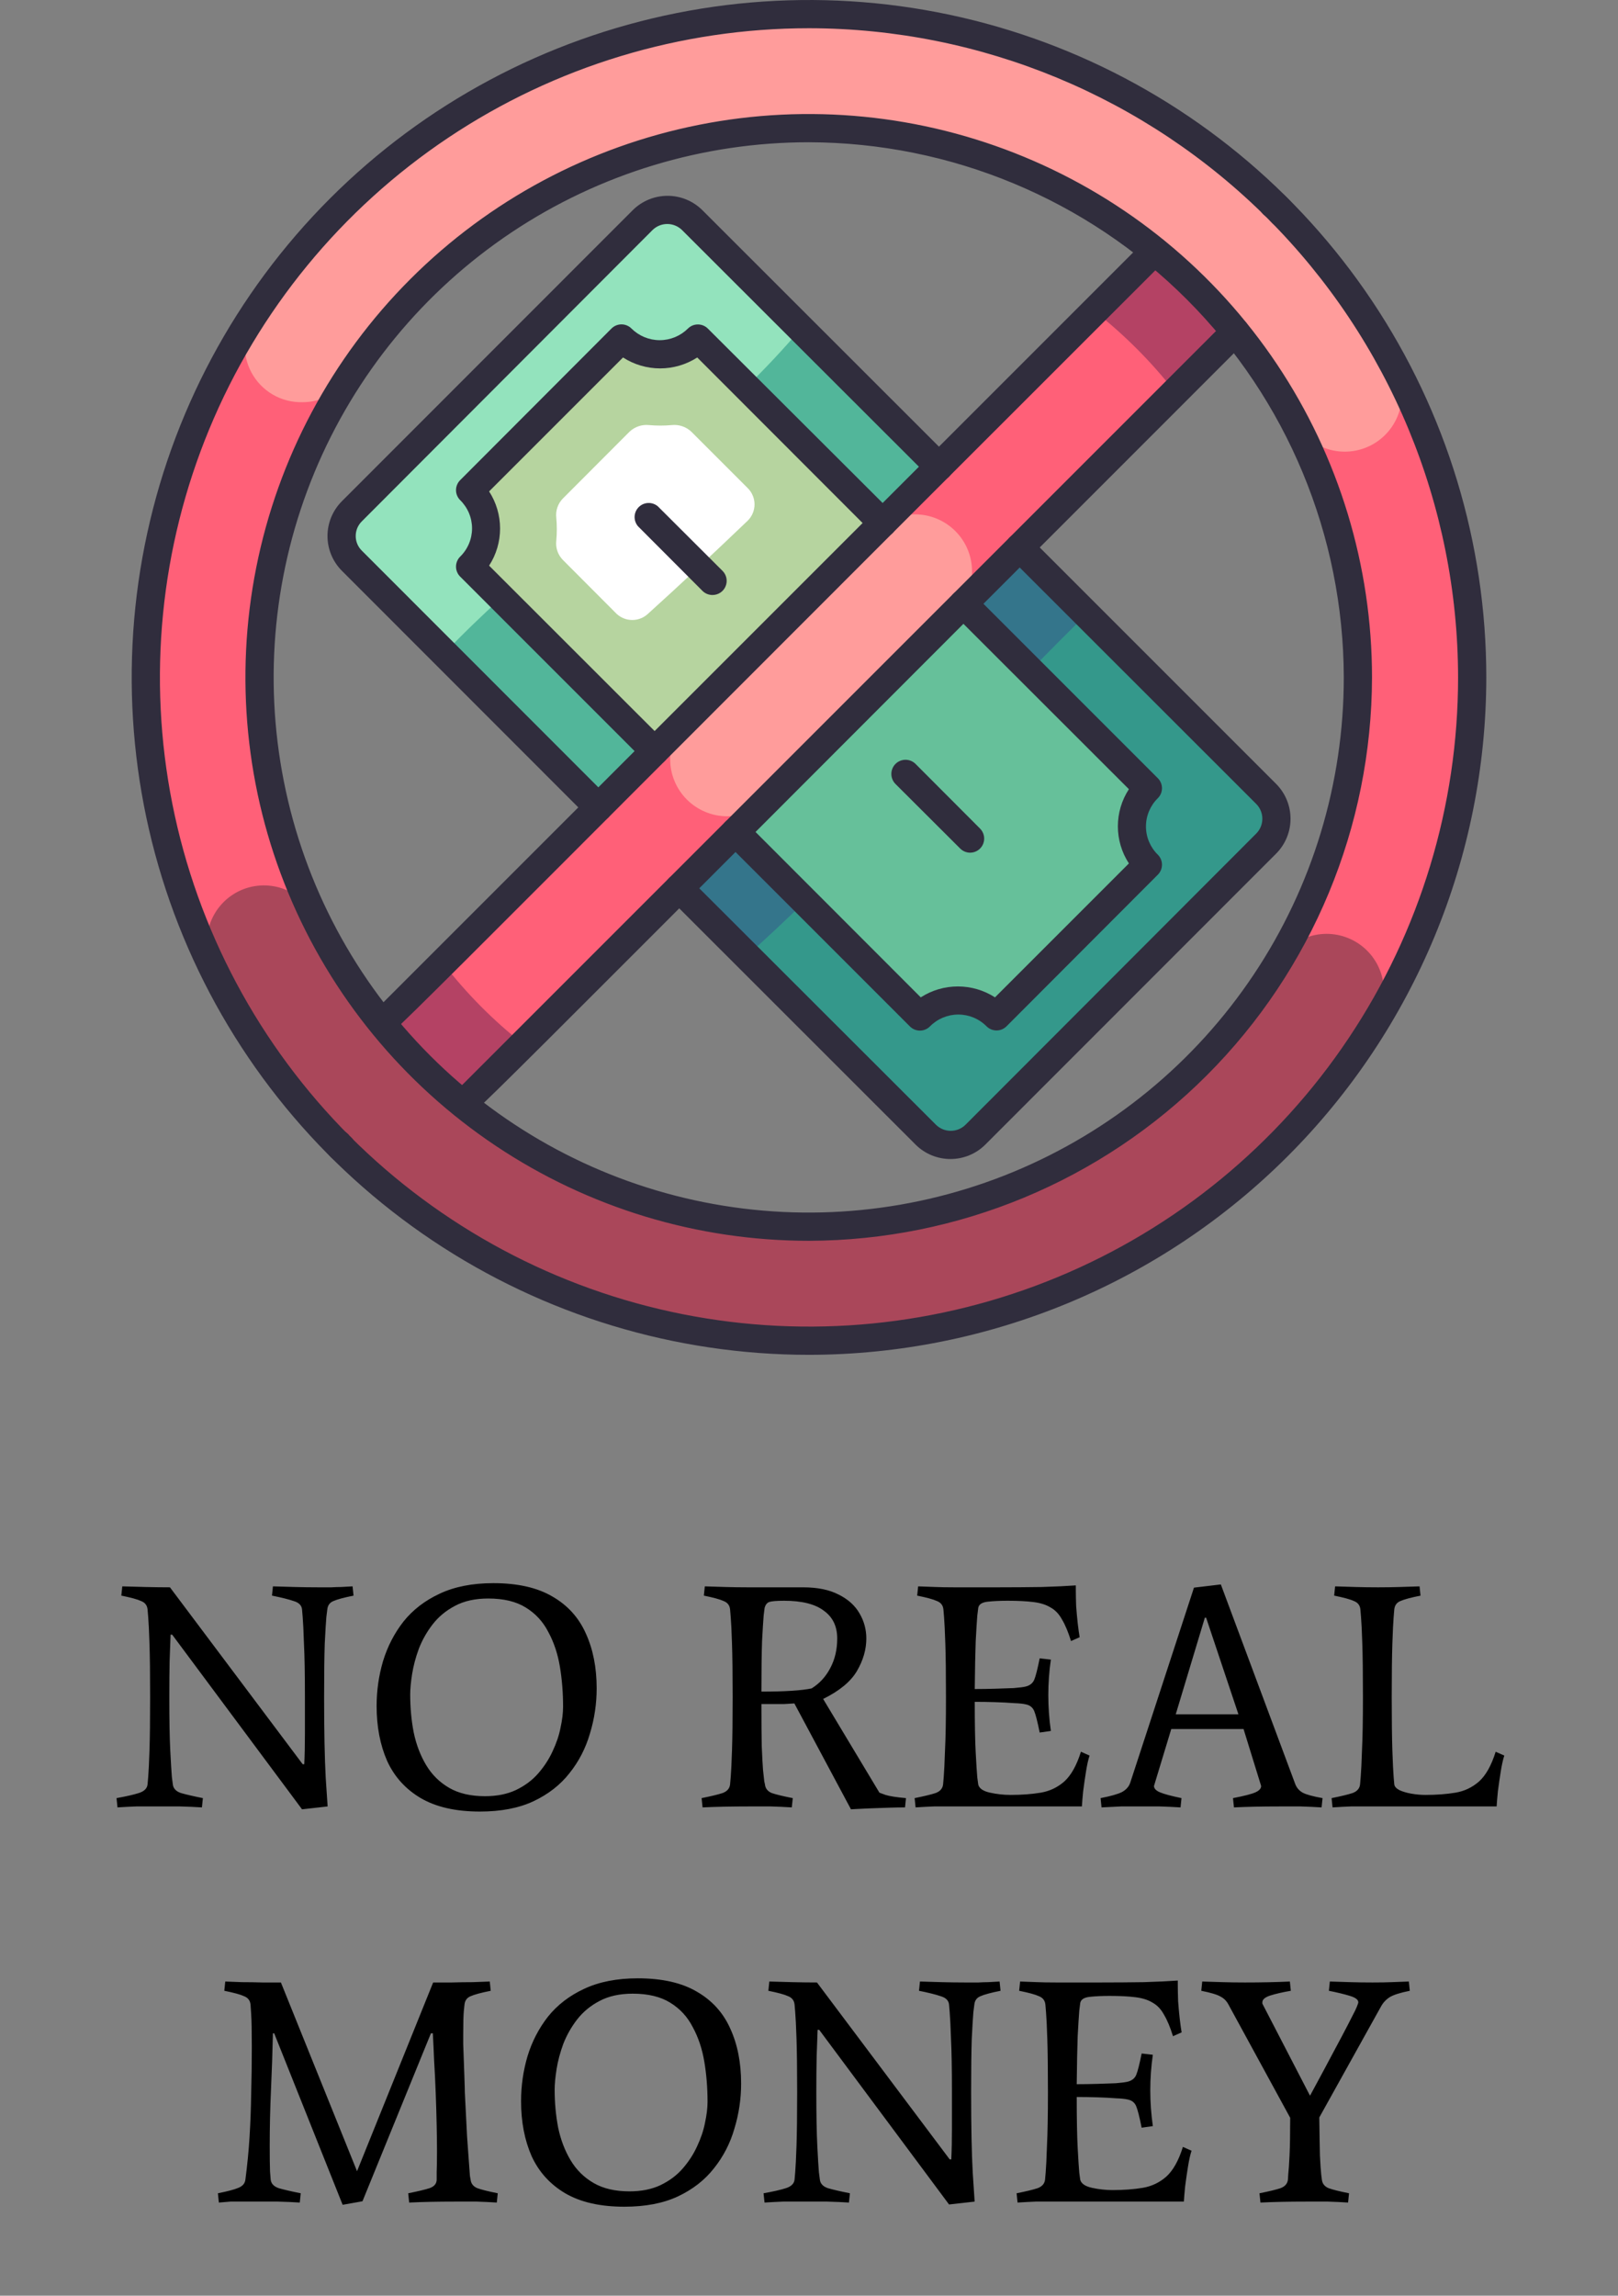 <svg width="86" height="122" viewBox="0 0 86 122" fill="none" xmlns="http://www.w3.org/2000/svg">
<rect x="0" y="0" width="86" height="122" fill="#808080" stroke="none"/>
<g clip-path="url(#clip0_100_4085)">
<path d="M67.296 42.188L36.801 11.693C36.075 10.967 34.898 10.967 34.171 11.693L18.704 27.16C17.978 27.887 17.978 29.064 18.704 29.79L49.199 60.285C49.925 61.011 51.102 61.011 51.829 60.285L67.296 44.818C68.022 44.091 68.022 42.914 67.296 42.188Z" fill="#52B69A"/>
<path d="M25 26.062L33.062 18C33.601 18.537 34.331 18.839 35.091 18.839C35.852 18.839 36.581 18.537 37.12 18L61 41.888C60.463 42.425 60.162 43.153 60.162 43.913C60.162 44.672 60.463 45.4 61 45.938L52.945 54C52.407 53.463 51.677 53.161 50.916 53.161C50.156 53.161 49.426 53.463 48.888 54L25 30.113C25.537 29.575 25.838 28.847 25.838 28.087C25.838 27.328 25.537 26.6 25 26.062Z" fill="#B6D49F"/>
<path d="M34.435 32.625C36.22 31.012 37.9 29.43 39.738 27.675C39.854 27.562 39.946 27.426 40.009 27.277C40.072 27.128 40.105 26.967 40.105 26.805C40.105 26.643 40.072 26.482 40.009 26.333C39.946 26.183 39.854 26.048 39.738 25.935L36.738 22.935C36.601 22.807 36.438 22.711 36.261 22.651C36.084 22.592 35.896 22.571 35.71 22.59C35.306 22.627 34.899 22.627 34.495 22.59C34.309 22.571 34.121 22.592 33.944 22.651C33.767 22.711 33.605 22.807 33.468 22.935L29.913 26.497C29.783 26.631 29.685 26.792 29.625 26.968C29.565 27.145 29.546 27.332 29.568 27.517C29.605 27.921 29.605 28.328 29.568 28.732C29.546 28.917 29.565 29.105 29.625 29.281C29.685 29.458 29.783 29.619 29.913 29.752L32.778 32.625C33.004 32.833 33.3 32.949 33.607 32.949C33.914 32.949 34.209 32.833 34.435 32.625Z" fill="white"/>
<path d="M61 41.887L50.35 31.237C44.987 36.375 44.102 37.545 37.96 43.095L48.888 54C49.426 53.463 50.156 53.161 50.916 53.161C51.677 53.161 52.407 53.463 52.945 54L61 45.937C60.463 45.4 60.162 44.672 60.162 43.912C60.162 43.153 60.463 42.425 61 41.887Z" fill="#66C09A"/>
<path d="M26.65 31.77L25 30.113C25.537 29.575 25.838 28.847 25.838 28.088C25.838 27.328 25.537 26.6 25 26.063L33.062 18C33.601 18.537 34.331 18.839 35.091 18.839C35.852 18.839 36.581 18.537 37.12 18L39.678 20.558C40.682 19.575 41.65 18.548 42.565 17.468L36.797 11.7C36.448 11.355 35.976 11.161 35.485 11.161C34.994 11.161 34.522 11.355 34.172 11.7L18.7 27.173C18.527 27.345 18.39 27.549 18.297 27.774C18.203 28 18.155 28.241 18.155 28.485C18.155 28.729 18.203 28.971 18.297 29.196C18.39 29.421 18.527 29.625 18.7 29.798L23.62 34.718C24.587 33.698 25.608 32.715 26.65 31.77Z" fill="#93E3BD"/>
<path d="M67.308 42.202L53.095 27.952L50.005 30.84L61 41.887C60.463 42.424 60.162 43.153 60.162 43.912C60.162 44.672 60.463 45.4 61 45.937L52.945 54C52.407 53.462 51.677 53.161 50.916 53.161C50.156 53.161 49.426 53.462 48.888 54L37.638 42.75C36.638 43.75 35.638 44.75 34.638 45.75L49.203 60.307C49.552 60.653 50.024 60.846 50.515 60.846C51.007 60.846 51.478 60.653 51.828 60.307L67.308 44.827C67.653 44.478 67.847 44.006 67.847 43.515C67.847 43.023 67.653 42.552 67.308 42.202Z" fill="#34988B"/>
<path d="M57.745 32.64L53.095 27.99L50.005 30.878L54.76 35.64C55.745 34.63 56.74 33.63 57.745 32.64Z" fill="#34758B"/>
<path d="M42.783 47.903L37.66 42.75C36.66 43.75 35.66 44.75 34.66 45.75L39.7 50.79C40.745 49.855 41.773 48.892 42.783 47.903Z" fill="#34758B"/>
<path d="M67.922 15.368L22.367 60.923C21.799 61.492 21.027 61.811 20.223 61.811C19.418 61.811 18.646 61.492 18.078 60.923C17.509 60.354 17.189 59.583 17.189 58.778C17.189 57.973 17.509 57.202 18.078 56.633L63.633 11.078C64.201 10.509 64.973 10.19 65.778 10.19C66.582 10.19 67.354 10.509 67.922 11.078C68.491 11.647 68.811 12.418 68.811 13.223C68.811 14.027 68.491 14.799 67.922 15.368Z" fill="#FF6078"/>
<path d="M40.795 42.495L50.778 32.513C51.347 31.944 51.666 31.172 51.666 30.367C51.666 29.563 51.347 28.791 50.778 28.223C50.209 27.654 49.437 27.334 48.633 27.334C47.828 27.334 47.057 27.654 46.488 28.223L36.513 38.197C36.231 38.479 36.007 38.813 35.853 39.181C35.7 39.548 35.621 39.943 35.621 40.341C35.619 41.145 35.938 41.918 36.505 42.487C37.073 43.057 37.844 43.378 38.649 43.38C39.453 43.381 40.225 43.063 40.795 42.495Z" fill="#FF9C9B"/>
<path d="M67.922 11.077C67.643 10.792 67.309 10.565 66.941 10.41C66.573 10.255 66.177 10.175 65.778 10.175C65.378 10.175 64.982 10.255 64.614 10.41C64.246 10.565 63.912 10.792 63.633 11.077L58.172 16.537C59.769 17.791 61.208 19.234 62.455 20.835L67.922 15.367C68.208 15.088 68.435 14.754 68.59 14.386C68.745 14.018 68.825 13.622 68.825 13.222C68.825 12.823 68.745 12.427 68.59 12.059C68.435 11.691 68.208 11.357 67.922 11.077ZM23.538 51.172L18.078 56.632C17.509 57.201 17.189 57.973 17.189 58.777C17.189 59.582 17.509 60.353 18.078 60.922C18.646 61.491 19.418 61.811 20.223 61.811C21.027 61.811 21.799 61.491 22.367 60.922L27.828 55.5C26.223 54.242 24.781 52.788 23.538 51.172Z" fill="#B44264"/>
<path d="M43.001 71.25C36.029 71.25 29.213 69.183 23.417 65.309C17.62 61.436 13.102 55.931 10.434 49.49C7.766 43.048 7.068 35.961 8.428 29.123C9.788 22.285 13.145 16.004 18.075 11.075C23.005 6.145 29.286 2.787 36.124 1.427C42.961 0.067 50.049 0.765 56.49 3.433C62.931 6.101 68.436 10.619 72.31 16.416C76.183 22.213 78.251 29.028 78.251 36C78.251 40.629 77.339 45.213 75.567 49.49C73.796 53.766 71.199 57.652 67.926 60.925C64.653 64.199 60.767 66.795 56.49 68.567C52.213 70.338 47.63 71.25 43.001 71.25ZM43.001 6.818C37.228 6.816 31.586 8.526 26.785 11.732C21.985 14.938 18.244 19.495 16.034 24.827C13.824 30.159 13.245 36.027 14.37 41.689C15.495 47.35 18.274 52.55 22.355 56.633C26.436 60.715 31.636 63.495 37.297 64.621C42.958 65.748 48.826 65.17 54.159 62.962C59.492 60.753 64.05 57.013 67.257 52.214C70.464 47.414 72.175 41.772 72.175 36C72.158 28.267 69.078 20.856 63.611 15.387C58.144 9.918 50.733 6.837 43.001 6.818Z" fill="#FF6078"/>
<path d="M67.93 51.142C65.21 55.626 61.332 59.294 56.703 61.76C52.075 64.225 46.867 65.397 41.629 65.152C36.391 64.907 31.315 63.255 26.937 60.368C22.558 57.481 19.039 53.468 16.75 48.75C16.575 48.392 16.331 48.073 16.032 47.81C15.733 47.547 15.385 47.345 15.008 47.216C14.632 47.087 14.233 47.034 13.836 47.059C13.438 47.084 13.05 47.187 12.692 47.362C12.335 47.538 12.015 47.782 11.752 48.081C11.489 48.379 11.287 48.727 11.158 49.104C11.029 49.481 10.976 49.879 11.001 50.276C11.026 50.674 11.13 51.062 11.305 51.42C14.082 57.111 18.341 61.95 23.635 65.426C28.928 68.903 35.061 70.889 41.387 71.176C47.714 71.463 54.001 70.04 59.587 67.057C65.174 64.075 69.854 59.642 73.135 54.225C73.546 53.529 73.663 52.698 73.461 51.915C73.259 51.132 72.755 50.462 72.059 50.051C71.362 49.64 70.531 49.523 69.749 49.725C68.966 49.927 68.296 50.431 67.885 51.127L67.93 51.142Z" fill="#AA475A"/>
<path d="M68.793 22.38C69.166 23.092 69.808 23.627 70.576 23.866C71.344 24.105 72.175 24.029 72.888 23.655C73.6 23.281 74.134 22.64 74.373 21.872C74.612 21.104 74.537 20.272 74.163 19.56C61.6 -4.17 28.315 -5.76 13.548 16.658C13.23 17.112 13.045 17.645 13.012 18.197C12.979 18.75 13.1 19.301 13.361 19.789C13.622 20.278 14.013 20.684 14.49 20.964C14.968 21.244 15.514 21.386 16.068 21.375C16.565 21.377 17.055 21.256 17.493 21.021C17.932 20.787 18.305 20.447 18.58 20.033C30.76 1.5 58.353 2.67 68.793 22.38Z" fill="#FF9C9B"/>
<path d="M51.565 45.315C51.466 45.315 51.368 45.294 51.276 45.256C51.185 45.217 51.102 45.161 51.032 45.09L47.597 41.663C47.456 41.521 47.377 41.33 47.377 41.13C47.377 40.93 47.456 40.739 47.597 40.597C47.739 40.456 47.93 40.377 48.13 40.377C48.33 40.377 48.521 40.456 48.663 40.597L52.09 44.032C52.195 44.137 52.267 44.27 52.297 44.416C52.326 44.561 52.312 44.712 52.256 44.849C52.2 44.986 52.104 45.104 51.981 45.187C51.858 45.27 51.713 45.314 51.565 45.315Z" fill="#302D3D"/>
<path d="M37.87 31.62C37.772 31.62 37.674 31.602 37.582 31.564C37.491 31.527 37.408 31.472 37.338 31.402L33.91 27.967C33.788 27.824 33.723 27.639 33.73 27.451C33.738 27.262 33.816 27.083 33.95 26.949C34.083 26.816 34.262 26.737 34.451 26.73C34.64 26.723 34.824 26.787 34.968 26.91L38.403 30.337C38.509 30.442 38.581 30.576 38.61 30.722C38.639 30.868 38.624 31.02 38.567 31.157C38.51 31.295 38.413 31.413 38.289 31.495C38.165 31.577 38.019 31.621 37.87 31.62Z" fill="#302D3D"/>
<path d="M48.677 60.84L35.56 47.73C35.49 47.66 35.434 47.578 35.397 47.486C35.359 47.395 35.339 47.297 35.339 47.198C35.339 47.099 35.359 47.001 35.397 46.91C35.434 46.818 35.49 46.735 35.56 46.665C35.63 46.596 35.713 46.54 35.804 46.502C35.896 46.464 35.993 46.445 36.092 46.445C36.191 46.445 36.289 46.464 36.381 46.502C36.472 46.54 36.555 46.596 36.625 46.665L49.75 59.775C49.959 59.981 50.24 60.096 50.534 60.096C50.827 60.096 51.108 59.981 51.317 59.775L66.775 44.295C66.981 44.086 67.096 43.805 67.096 43.512C67.096 43.218 66.981 42.937 66.775 42.728L53.665 29.625C53.595 29.555 53.539 29.473 53.502 29.381C53.464 29.29 53.444 29.192 53.444 29.093C53.444 28.994 53.464 28.896 53.502 28.805C53.539 28.713 53.595 28.63 53.665 28.56C53.735 28.491 53.818 28.435 53.909 28.397C54.001 28.359 54.099 28.34 54.197 28.34C54.296 28.34 54.394 28.359 54.486 28.397C54.577 28.435 54.66 28.491 54.73 28.56L67.84 41.67C68.323 42.161 68.594 42.823 68.594 43.512C68.594 44.201 68.323 44.862 67.84 45.353L52.36 60.84C51.869 61.324 51.208 61.594 50.519 61.594C49.83 61.594 49.168 61.324 48.677 60.84Z" fill="#302D3D"/>
<path d="M31.803 43.658C31.704 43.658 31.607 43.639 31.515 43.602C31.424 43.565 31.341 43.51 31.27 43.44L18.168 30.33C17.681 29.84 17.407 29.177 17.407 28.485C17.407 27.794 17.681 27.131 18.168 26.64L33.641 11.16C34.132 10.677 34.793 10.406 35.482 10.406C36.171 10.406 36.832 10.677 37.323 11.16L50.441 24.27C50.582 24.412 50.661 24.603 50.661 24.803C50.661 25.003 50.582 25.194 50.441 25.335C50.299 25.477 50.108 25.556 49.908 25.556C49.708 25.556 49.517 25.477 49.376 25.335L36.251 12.225C36.041 12.02 35.76 11.904 35.467 11.904C35.174 11.904 34.892 12.02 34.683 12.225L19.233 27.705C19.13 27.807 19.047 27.929 18.991 28.062C18.935 28.196 18.907 28.34 18.907 28.485C18.907 28.631 18.935 28.774 18.991 28.908C19.047 29.042 19.13 29.163 19.233 29.265L32.336 42.375C32.441 42.48 32.513 42.614 32.543 42.76C32.572 42.906 32.557 43.058 32.5 43.195C32.443 43.333 32.346 43.45 32.222 43.533C32.098 43.615 31.952 43.659 31.803 43.658Z" fill="#302D3D"/>
<path d="M34.795 40.665C34.696 40.666 34.598 40.647 34.507 40.609C34.415 40.572 34.332 40.517 34.262 40.448L24.46 30.645C24.389 30.575 24.334 30.492 24.296 30.401C24.257 30.31 24.238 30.212 24.238 30.113C24.238 30.014 24.257 29.916 24.296 29.824C24.334 29.733 24.389 29.65 24.46 29.58C24.659 29.385 24.818 29.151 24.926 28.894C25.034 28.636 25.09 28.36 25.09 28.08C25.09 27.801 25.034 27.524 24.926 27.267C24.818 27.009 24.659 26.776 24.46 26.58C24.389 26.51 24.334 26.427 24.296 26.336C24.257 26.245 24.238 26.147 24.238 26.048C24.238 25.949 24.257 25.851 24.296 25.759C24.334 25.668 24.389 25.585 24.46 25.515L32.5 17.46C32.569 17.39 32.652 17.334 32.744 17.296C32.835 17.258 32.933 17.238 33.032 17.238C33.131 17.238 33.229 17.258 33.321 17.296C33.412 17.334 33.495 17.39 33.565 17.46C33.964 17.856 34.503 18.078 35.065 18.078C35.627 18.078 36.166 17.856 36.565 17.46C36.705 17.32 36.895 17.242 37.093 17.242C37.291 17.242 37.482 17.32 37.622 17.46L47.447 27.263C47.588 27.404 47.668 27.595 47.668 27.795C47.668 27.995 47.588 28.186 47.447 28.328C47.306 28.469 47.114 28.548 46.915 28.548C46.715 28.548 46.523 28.469 46.382 28.328L37.06 18.998C36.471 19.376 35.787 19.578 35.087 19.578C34.388 19.578 33.703 19.376 33.115 18.998L25.997 26.115C26.378 26.703 26.58 27.388 26.58 28.088C26.58 28.788 26.378 29.473 25.997 30.06L35.327 39.383C35.433 39.487 35.505 39.622 35.534 39.768C35.564 39.914 35.549 40.065 35.492 40.203C35.434 40.34 35.338 40.458 35.214 40.54C35.09 40.623 34.944 40.666 34.795 40.665Z" fill="#302D3D"/>
<path d="M48.355 54.54L38.553 44.738C38.483 44.668 38.427 44.585 38.389 44.493C38.352 44.402 38.332 44.304 38.332 44.205C38.332 44.106 38.352 44.008 38.389 43.917C38.427 43.825 38.483 43.742 38.553 43.673C38.623 43.603 38.706 43.547 38.797 43.509C38.888 43.471 38.986 43.452 39.085 43.452C39.184 43.452 39.282 43.471 39.373 43.509C39.465 43.547 39.548 43.603 39.618 43.673L48.94 53.003C49.528 52.624 50.213 52.423 50.913 52.423C51.612 52.423 52.297 52.624 52.885 53.003L60.003 45.885C59.62 45.298 59.417 44.613 59.417 43.913C59.417 43.212 59.62 42.527 60.003 41.94L50.673 32.618C50.603 32.548 50.547 32.465 50.509 32.373C50.471 32.282 50.452 32.184 50.452 32.085C50.452 31.986 50.471 31.888 50.509 31.797C50.547 31.706 50.603 31.622 50.673 31.553C50.742 31.483 50.825 31.427 50.917 31.389C51.008 31.352 51.106 31.332 51.205 31.332C51.304 31.332 51.402 31.352 51.493 31.389C51.585 31.427 51.668 31.483 51.738 31.553L61.54 41.355C61.61 41.425 61.666 41.508 61.704 41.599C61.742 41.691 61.762 41.789 61.762 41.888C61.762 41.987 61.742 42.085 61.704 42.176C61.666 42.267 61.61 42.35 61.54 42.42C61.34 42.616 61.182 42.849 61.074 43.107C60.965 43.364 60.91 43.641 60.91 43.92C60.91 44.2 60.965 44.476 61.074 44.734C61.182 44.991 61.34 45.225 61.54 45.42C61.61 45.49 61.666 45.573 61.704 45.664C61.742 45.756 61.762 45.854 61.762 45.953C61.762 46.052 61.742 46.15 61.704 46.241C61.666 46.332 61.61 46.415 61.54 46.485L53.5 54.54C53.43 54.61 53.347 54.666 53.256 54.704C53.165 54.742 53.067 54.762 52.968 54.762C52.869 54.762 52.771 54.742 52.679 54.704C52.588 54.666 52.505 54.61 52.435 54.54C52.239 54.342 52.005 54.185 51.747 54.078C51.49 53.971 51.214 53.916 50.935 53.916C50.656 53.916 50.38 53.971 50.123 54.078C49.865 54.185 49.632 54.342 49.435 54.54C49.365 54.613 49.281 54.67 49.188 54.71C49.096 54.749 48.996 54.77 48.895 54.77C48.794 54.77 48.694 54.749 48.602 54.71C48.509 54.67 48.425 54.613 48.355 54.54Z" fill="#302D3D"/>
<path d="M17.673 61.575C16.51 60.57 17.973 59.52 18.595 60.375C18.674 60.436 18.74 60.511 18.79 60.598C18.839 60.684 18.871 60.779 18.884 60.877C18.897 60.976 18.89 61.076 18.865 61.172C18.839 61.268 18.794 61.358 18.734 61.437C18.673 61.515 18.598 61.581 18.512 61.631C18.425 61.681 18.331 61.713 18.232 61.726C18.133 61.739 18.033 61.732 17.937 61.706C17.841 61.68 17.751 61.636 17.673 61.575Z" fill="#302D3D"/>
<path d="M20.335 55.125C20.186 55.126 20.04 55.083 19.916 55C19.792 54.918 19.695 54.801 19.638 54.663C19.581 54.525 19.566 54.374 19.595 54.228C19.625 54.082 19.697 53.948 19.802 53.843L60.835 12.81C60.905 12.741 60.988 12.685 61.079 12.647C61.171 12.609 61.269 12.59 61.367 12.59C61.466 12.59 61.564 12.609 61.656 12.647C61.747 12.685 61.83 12.741 61.9 12.81C61.97 12.88 62.025 12.963 62.063 13.055C62.101 13.146 62.12 13.244 62.12 13.343C62.12 13.442 62.101 13.54 62.063 13.631C62.025 13.723 61.97 13.806 61.9 13.875C17.987 57.75 20.815 55.125 20.335 55.125Z" fill="#302D3D"/>
<path d="M24.625 59.416C24.476 59.416 24.33 59.373 24.206 59.291C24.081 59.208 23.985 59.091 23.927 58.953C23.87 58.816 23.855 58.664 23.885 58.518C23.914 58.372 23.986 58.238 24.092 58.133L65.124 17.101C65.194 17.03 65.277 16.975 65.369 16.937C65.46 16.899 65.558 16.88 65.657 16.88C65.756 16.88 65.854 16.899 65.945 16.937C66.037 16.975 66.12 17.03 66.189 17.101C66.259 17.17 66.315 17.253 66.353 17.345C66.391 17.436 66.41 17.534 66.41 17.633C66.41 17.732 66.391 17.83 66.353 17.921C66.315 18.012 66.259 18.096 66.189 18.166C22.277 62.071 25.105 59.416 24.625 59.416Z" fill="#302D3D"/>
<path d="M68.148 12.082C67.683 12.082 67.615 11.782 67.248 11.475C67.159 11.415 67.084 11.336 67.028 11.244C66.972 11.153 66.937 11.05 66.924 10.943C66.911 10.836 66.921 10.728 66.954 10.626C66.987 10.524 67.041 10.43 67.113 10.35C67.244 10.203 67.428 10.114 67.624 10.101C67.821 10.088 68.014 10.154 68.163 10.282C68.364 10.448 68.547 10.634 68.71 10.837C68.806 10.946 68.868 11.079 68.889 11.222C68.91 11.364 68.89 11.51 68.831 11.641C68.771 11.773 68.675 11.884 68.554 11.962C68.433 12.04 68.292 12.082 68.148 12.082Z" fill="#302D3D"/>
<path d="M43 72C35.88 72 28.92 69.889 23 65.933C17.079 61.977 12.465 56.355 9.74 49.777C7.016 43.199 6.303 35.96 7.692 28.977C9.081 21.994 12.509 15.579 17.544 10.544C22.579 5.509 28.994 2.081 35.977 0.692C42.96 -0.697 50.199 0.016 56.777 2.74C63.355 5.465 68.977 10.079 72.933 15.999C76.889 21.92 79 28.88 79 36C78.99 45.545 75.194 54.696 68.445 61.445C61.696 68.194 52.545 71.99 43 72ZM43 1.5C36.177 1.5 29.506 3.523 23.833 7.314C18.159 11.105 13.737 16.493 11.126 22.797C8.515 29.102 7.832 36.038 9.163 42.731C10.494 49.423 13.78 55.57 18.605 60.395C23.43 65.22 29.577 68.506 36.269 69.837C42.962 71.168 49.898 70.485 56.203 67.874C62.507 65.263 67.895 60.841 71.686 55.167C75.477 49.494 77.5 42.824 77.5 36C77.49 26.853 73.852 18.084 67.384 11.616C60.916 5.148 52.147 1.51 43 1.5ZM43 65.94C37.078 65.943 31.288 64.19 26.362 60.901C21.437 57.614 17.597 52.938 15.328 47.468C13.06 41.997 12.465 35.977 13.618 30.168C14.772 24.359 17.622 19.023 21.809 14.835C25.995 10.646 31.33 7.793 37.139 6.636C42.947 5.48 48.967 6.072 54.439 8.338C59.911 10.603 64.588 14.441 67.878 19.365C71.169 24.289 72.925 30.078 72.925 36C72.909 43.933 69.752 51.537 64.144 57.148C58.535 62.759 50.933 65.92 43 65.94ZM43 7.56C37.374 7.557 31.874 9.223 27.195 12.346C22.517 15.469 18.869 19.91 16.714 25.106C14.559 30.303 13.994 36.021 15.09 41.539C16.185 47.057 18.893 52.126 22.87 56.105C26.846 60.084 31.914 62.794 37.431 63.892C42.948 64.991 48.667 64.429 53.865 62.277C59.063 60.124 63.505 56.479 66.631 51.802C69.757 47.125 71.425 41.626 71.425 36C71.409 28.465 68.41 21.242 63.083 15.913C57.756 10.583 50.535 7.58 43 7.56Z" fill="#302D3D"/>
</g>
<path d="M16.088 93.756H16.173C16.196 93.28 16.207 92.736 16.207 92.124C16.207 91.512 16.207 90.866 16.207 90.186C16.207 88.962 16.19 88.016 16.156 87.347C16.134 86.667 16.111 86.197 16.088 85.936C16.066 85.664 16.054 85.528 16.054 85.528C16.032 85.313 15.884 85.165 15.612 85.086C15.352 84.995 14.966 84.899 14.456 84.797L14.507 84.304C14.87 84.315 15.255 84.327 15.663 84.338C16.083 84.349 16.502 84.355 16.921 84.355C17.205 84.355 17.437 84.355 17.618 84.355C17.8 84.344 17.97 84.338 18.128 84.338C18.298 84.327 18.502 84.315 18.74 84.304L18.791 84.797C18.281 84.899 17.924 84.995 17.72 85.086C17.528 85.165 17.42 85.313 17.397 85.528C17.397 85.528 17.38 85.664 17.346 85.936C17.324 86.197 17.295 86.667 17.261 87.347C17.239 88.016 17.227 88.962 17.227 90.186C17.227 92.011 17.256 93.439 17.312 94.47C17.38 95.49 17.414 96 17.414 96L16.054 96.153L9.152 86.871H9.067C9.056 87.245 9.039 87.71 9.016 88.265C9.005 88.82 8.999 89.461 8.999 90.186C8.999 91.41 9.016 92.356 9.05 93.025C9.084 93.694 9.113 94.164 9.135 94.436C9.169 94.697 9.186 94.827 9.186 94.827C9.209 95.042 9.351 95.195 9.611 95.286C9.883 95.365 10.274 95.456 10.784 95.558L10.733 96.051C10.382 96.028 9.997 96.011 9.577 96C9.169 96 8.75 96 8.319 96C7.9 96 7.537 96 7.231 96C6.937 96.011 6.608 96.028 6.245 96.051L6.194 95.558C6.704 95.467 7.101 95.377 7.384 95.286C7.668 95.195 7.821 95.042 7.843 94.827C7.843 94.827 7.855 94.697 7.877 94.436C7.9 94.164 7.923 93.694 7.945 93.025C7.968 92.356 7.979 91.41 7.979 90.186C7.979 88.962 7.968 88.016 7.945 87.347C7.923 86.667 7.9 86.197 7.877 85.936C7.855 85.664 7.843 85.528 7.843 85.528C7.821 85.313 7.707 85.165 7.503 85.086C7.311 84.995 6.959 84.899 6.449 84.797L6.5 84.304C6.863 84.315 7.271 84.327 7.724 84.338C8.178 84.349 8.614 84.355 9.033 84.355L16.088 93.756ZM31.714 89.727C31.714 90.543 31.595 91.342 31.357 92.124C31.13 92.906 30.768 93.609 30.269 94.232C29.782 94.855 29.141 95.354 28.348 95.728C27.566 96.091 26.62 96.272 25.509 96.272C24.228 96.272 23.18 96.034 22.364 95.558C21.559 95.082 20.964 94.425 20.579 93.586C20.205 92.736 20.018 91.761 20.018 90.662C20.018 89.846 20.131 89.053 20.358 88.282C20.596 87.5 20.959 86.797 21.446 86.174C21.945 85.551 22.585 85.058 23.367 84.695C24.16 84.321 25.112 84.134 26.223 84.134C27.515 84.134 28.563 84.372 29.368 84.848C30.173 85.313 30.762 85.964 31.136 86.803C31.521 87.642 31.714 88.616 31.714 89.727ZM29.929 90.696C29.929 89.959 29.872 89.251 29.759 88.571C29.646 87.891 29.442 87.279 29.147 86.735C28.864 86.18 28.461 85.743 27.94 85.426C27.43 85.109 26.767 84.95 25.951 84.95C25.26 84.95 24.67 85.08 24.183 85.341C23.707 85.59 23.31 85.919 22.993 86.327C22.687 86.724 22.443 87.154 22.262 87.619C22.092 88.084 21.973 88.531 21.905 88.962C21.837 89.393 21.803 89.755 21.803 90.05C21.803 90.753 21.865 91.427 21.99 92.073C22.126 92.719 22.347 93.297 22.653 93.807C22.959 94.317 23.367 94.719 23.877 95.014C24.387 95.309 25.022 95.456 25.781 95.456C26.404 95.456 26.948 95.348 27.413 95.133C27.889 94.906 28.286 94.612 28.603 94.249C28.92 93.886 29.175 93.495 29.368 93.076C29.572 92.645 29.714 92.226 29.793 91.818C29.884 91.399 29.929 91.025 29.929 90.696ZM40.658 94.827C40.681 95.042 40.8 95.195 41.015 95.286C41.242 95.365 41.616 95.456 42.137 95.558L42.086 96.051C41.724 96.028 41.355 96.011 40.981 96C40.607 96 40.199 96 39.757 96C38.862 96 38.057 96.017 37.343 96.051L37.292 95.558C37.802 95.456 38.176 95.365 38.414 95.286C38.652 95.195 38.783 95.042 38.805 94.827C38.805 94.827 38.817 94.697 38.839 94.436C38.862 94.164 38.885 93.694 38.907 93.025C38.93 92.345 38.941 91.399 38.941 90.186C38.941 88.962 38.93 88.016 38.907 87.347C38.885 86.667 38.862 86.197 38.839 85.936C38.817 85.664 38.805 85.528 38.805 85.528C38.783 85.313 38.669 85.165 38.465 85.086C38.273 84.995 37.921 84.899 37.411 84.797L37.462 84.304C37.825 84.315 38.188 84.327 38.55 84.338C38.924 84.349 39.321 84.355 39.74 84.355H42.681C43.452 84.355 44.087 84.485 44.585 84.746C45.084 84.995 45.452 85.33 45.69 85.749C45.928 86.157 46.047 86.599 46.047 87.075C46.047 87.653 45.883 88.225 45.554 88.792C45.226 89.359 44.625 89.857 43.752 90.288L46.744 95.269C46.744 95.269 46.852 95.309 47.067 95.388C47.283 95.456 47.645 95.513 48.155 95.558L48.104 96.051C47.832 96.051 47.532 96.057 47.203 96.068C46.875 96.079 46.557 96.091 46.251 96.102C45.957 96.113 45.713 96.125 45.52 96.136C45.328 96.147 45.231 96.153 45.231 96.153L42.222 90.526C42.075 90.537 41.888 90.549 41.661 90.56C41.435 90.56 41.038 90.56 40.471 90.56C40.471 91.478 40.477 92.22 40.488 92.787C40.511 93.342 40.534 93.767 40.556 94.062C40.59 94.357 40.613 94.561 40.624 94.674C40.647 94.776 40.658 94.827 40.658 94.827ZM43.14 89.727C43.56 89.466 43.888 89.109 44.126 88.656C44.376 88.191 44.5 87.664 44.5 87.075C44.5 86.429 44.262 85.936 43.786 85.596C43.322 85.245 42.619 85.069 41.678 85.069C41.27 85.069 41.004 85.092 40.879 85.137C40.766 85.182 40.687 85.284 40.641 85.443C40.641 85.443 40.624 85.579 40.59 85.851C40.568 86.112 40.539 86.565 40.505 87.211C40.483 87.857 40.471 88.752 40.471 89.897C41.718 89.897 42.608 89.84 43.14 89.727ZM55.856 91.988L55.261 92.073C55.148 91.506 55.051 91.127 54.972 90.934C54.892 90.741 54.745 90.622 54.53 90.577C54.394 90.543 54.178 90.52 53.884 90.509C53.589 90.486 53.261 90.469 52.898 90.458C52.535 90.447 52.172 90.441 51.81 90.441C51.81 91.608 51.827 92.509 51.861 93.144C51.895 93.779 51.923 94.221 51.946 94.47C51.98 94.719 51.997 94.844 51.997 94.844C52.053 95.048 52.263 95.19 52.626 95.269C52.989 95.348 53.351 95.388 53.714 95.388C54.303 95.388 54.836 95.348 55.312 95.269C55.788 95.19 56.207 94.991 56.57 94.674C56.932 94.345 57.227 93.818 57.454 93.093L57.913 93.297C57.845 93.501 57.782 93.779 57.726 94.13C57.669 94.481 57.618 94.833 57.573 95.184C57.539 95.524 57.516 95.796 57.505 96H50.705C50.285 96 49.928 96 49.634 96C49.35 96.011 49.028 96.028 48.665 96.051L48.614 95.558C49.124 95.456 49.498 95.365 49.736 95.286C49.974 95.195 50.104 95.042 50.127 94.827C50.127 94.827 50.138 94.697 50.161 94.436C50.184 94.164 50.206 93.694 50.229 93.025C50.263 92.356 50.28 91.41 50.28 90.186C50.28 88.962 50.269 88.016 50.246 87.347C50.223 86.667 50.2 86.197 50.178 85.936C50.155 85.664 50.144 85.528 50.144 85.528C50.121 85.313 50.008 85.165 49.804 85.086C49.611 84.995 49.26 84.899 48.75 84.797L48.801 84.304C49.163 84.315 49.469 84.327 49.719 84.338C49.968 84.349 50.303 84.355 50.722 84.355C51.459 84.355 52.235 84.355 53.051 84.355C53.878 84.355 54.654 84.349 55.38 84.338C56.117 84.315 56.717 84.287 57.182 84.253V84.508C57.182 84.746 57.188 85.024 57.199 85.341C57.221 85.658 57.25 85.97 57.284 86.276C57.318 86.571 57.352 86.814 57.386 87.007L56.927 87.211C56.779 86.735 56.621 86.355 56.451 86.072C56.292 85.777 56.088 85.562 55.839 85.426C55.601 85.279 55.295 85.182 54.921 85.137C54.558 85.092 54.105 85.069 53.561 85.069C53.153 85.069 52.796 85.086 52.49 85.12C52.195 85.154 52.031 85.262 51.997 85.443C51.997 85.443 51.98 85.579 51.946 85.851C51.923 86.123 51.895 86.576 51.861 87.211C51.838 87.834 51.821 88.684 51.81 89.761C52.172 89.761 52.535 89.755 52.898 89.744C53.261 89.733 53.589 89.721 53.884 89.71C54.178 89.687 54.394 89.659 54.53 89.625C54.745 89.568 54.892 89.449 54.972 89.268C55.051 89.075 55.148 88.696 55.261 88.129L55.856 88.197C55.81 88.503 55.776 88.815 55.754 89.132C55.731 89.449 55.72 89.767 55.72 90.084C55.72 90.401 55.731 90.719 55.754 91.036C55.776 91.353 55.81 91.671 55.856 91.988ZM58.549 96.051L58.498 95.558C59.03 95.456 59.41 95.348 59.637 95.235C59.863 95.11 60.011 94.94 60.079 94.725L63.462 84.372L64.89 84.202L68.851 94.827C68.93 95.02 69.06 95.167 69.242 95.269C69.434 95.371 69.786 95.467 70.296 95.558L70.245 96.051C69.871 96.028 69.502 96.011 69.14 96C68.777 96 68.392 96 67.984 96C67.088 96 66.289 96.017 65.587 96.051L65.536 95.558C66.125 95.445 66.522 95.343 66.726 95.252C66.93 95.161 67.032 95.048 67.032 94.912L66.097 91.886H62.255L61.337 94.912C61.337 95.048 61.444 95.161 61.66 95.252C61.875 95.343 62.255 95.445 62.799 95.558L62.748 96.051C62.374 96.028 62.005 96.011 61.643 96C61.28 96 60.895 96 60.487 96C60.135 96 59.835 96 59.586 96C59.336 96.011 58.991 96.028 58.549 96.051ZM62.493 91.104H65.825L64.108 85.97H64.04L62.493 91.104ZM74.109 94.827C74.121 94.94 74.211 95.042 74.381 95.133C74.551 95.212 74.761 95.275 75.01 95.32C75.271 95.365 75.52 95.388 75.758 95.388C76.348 95.388 76.88 95.348 77.356 95.269C77.832 95.19 78.252 94.991 78.614 94.674C78.977 94.345 79.272 93.818 79.498 93.093L79.957 93.297C79.889 93.501 79.827 93.779 79.77 94.13C79.714 94.481 79.663 94.833 79.617 95.184C79.583 95.524 79.561 95.796 79.549 96H72.868C72.449 96 72.092 96 71.797 96C71.514 96.011 71.191 96.028 70.828 96.051L70.777 95.558C71.287 95.456 71.661 95.365 71.899 95.286C72.137 95.195 72.268 95.042 72.29 94.827C72.29 94.827 72.302 94.697 72.324 94.436C72.347 94.164 72.37 93.694 72.392 93.025C72.426 92.356 72.443 91.41 72.443 90.186C72.443 88.962 72.432 88.016 72.409 87.347C72.387 86.667 72.364 86.197 72.341 85.936C72.319 85.664 72.307 85.528 72.307 85.528C72.285 85.313 72.171 85.165 71.967 85.086C71.775 84.995 71.423 84.899 70.913 84.797L70.964 84.304C71.327 84.315 71.69 84.327 72.052 84.338C72.426 84.349 72.823 84.355 73.242 84.355C73.673 84.355 74.058 84.349 74.398 84.338C74.75 84.327 75.101 84.315 75.452 84.304L75.503 84.797C74.993 84.899 74.636 84.995 74.432 85.086C74.24 85.165 74.132 85.313 74.109 85.528C74.109 85.528 74.098 85.664 74.075 85.936C74.053 86.197 74.03 86.667 74.007 87.347C73.985 88.016 73.973 88.962 73.973 90.186C73.973 91.41 73.985 92.356 74.007 93.025C74.03 93.694 74.053 94.164 74.075 94.436C74.098 94.697 74.109 94.827 74.109 94.827ZM23.006 108.058H22.904L19.266 116.983L18.212 117.17L14.574 108.058H14.506C14.484 109.055 14.45 110.053 14.404 111.05C14.359 112.047 14.336 113.045 14.336 114.042C14.336 114.665 14.342 115.119 14.353 115.402C14.376 115.685 14.387 115.827 14.387 115.827C14.41 116.042 14.552 116.195 14.812 116.286C15.084 116.365 15.475 116.456 15.985 116.558L15.934 117.051C15.583 117.028 15.198 117.011 14.778 117C14.37 117 13.951 117 13.52 117C13.237 117 12.999 117 12.806 117C12.614 117 12.427 117 12.245 117C12.075 117.011 11.871 117.028 11.633 117.051L11.582 116.558C12.092 116.456 12.455 116.36 12.67 116.269C12.897 116.178 13.022 116.031 13.044 115.827C13.146 115.045 13.22 114.286 13.265 113.549C13.311 112.801 13.339 112.042 13.35 111.271C13.373 110.5 13.384 109.673 13.384 108.789C13.384 107.95 13.373 107.367 13.35 107.038C13.328 106.698 13.316 106.528 13.316 106.528C13.294 106.313 13.18 106.165 12.976 106.086C12.784 105.995 12.432 105.899 11.922 105.797L11.973 105.304C12.211 105.315 12.506 105.327 12.857 105.338C13.22 105.338 13.583 105.344 13.945 105.355C14.319 105.355 14.648 105.355 14.931 105.355L18.977 115.385L23.023 105.355C23.307 105.355 23.635 105.355 24.009 105.355C24.395 105.344 24.769 105.338 25.131 105.338C25.494 105.327 25.794 105.315 26.032 105.304L26.083 105.797C25.573 105.899 25.216 105.995 25.012 106.086C24.82 106.165 24.712 106.313 24.689 106.528C24.689 106.528 24.678 106.636 24.655 106.851C24.633 107.066 24.621 107.491 24.621 108.126C24.621 108.194 24.621 108.364 24.621 108.636C24.633 108.908 24.644 109.22 24.655 109.571C24.667 109.911 24.678 110.234 24.689 110.54C24.701 110.835 24.706 111.05 24.706 111.186C24.752 112.138 24.791 112.92 24.825 113.532C24.871 114.133 24.905 114.603 24.927 114.943C24.95 115.272 24.967 115.504 24.978 115.64C25.001 115.765 25.012 115.827 25.012 115.827C25.035 116.042 25.154 116.195 25.369 116.286C25.585 116.365 25.947 116.456 26.457 116.558L26.406 117.051C26.055 117.028 25.698 117.011 25.335 117C24.973 117 24.576 117 24.145 117C23.261 117 22.462 117.017 21.748 117.051L21.697 116.558C22.207 116.456 22.587 116.365 22.836 116.286C23.086 116.195 23.21 116.042 23.21 115.827C23.21 115.827 23.21 115.697 23.21 115.436C23.222 115.164 23.227 114.79 23.227 114.314C23.227 113.94 23.222 113.487 23.21 112.954C23.199 112.41 23.182 111.838 23.159 111.237C23.137 110.636 23.108 110.058 23.074 109.503C23.052 108.948 23.029 108.466 23.006 108.058ZM39.392 110.727C39.392 111.543 39.273 112.342 39.035 113.124C38.809 113.906 38.446 114.609 37.947 115.232C37.46 115.855 36.82 116.354 36.026 116.728C35.244 117.091 34.298 117.272 33.187 117.272C31.907 117.272 30.858 117.034 30.042 116.558C29.238 116.082 28.643 115.425 28.257 114.586C27.883 113.736 27.696 112.761 27.696 111.662C27.696 110.846 27.81 110.053 28.036 109.282C28.274 108.5 28.637 107.797 29.124 107.174C29.623 106.551 30.263 106.058 31.045 105.695C31.839 105.321 32.791 105.134 33.901 105.134C35.193 105.134 36.242 105.372 37.046 105.848C37.851 106.313 38.44 106.964 38.814 107.803C39.2 108.642 39.392 109.616 39.392 110.727ZM37.607 111.696C37.607 110.959 37.551 110.251 37.437 109.571C37.324 108.891 37.12 108.279 36.825 107.735C36.542 107.18 36.14 106.743 35.618 106.426C35.108 106.109 34.445 105.95 33.629 105.95C32.938 105.95 32.349 106.08 31.861 106.341C31.385 106.59 30.989 106.919 30.671 107.327C30.365 107.724 30.122 108.154 29.94 108.619C29.77 109.084 29.651 109.531 29.583 109.962C29.515 110.393 29.481 110.755 29.481 111.05C29.481 111.753 29.544 112.427 29.668 113.073C29.804 113.719 30.025 114.297 30.331 114.807C30.637 115.317 31.045 115.719 31.555 116.014C32.065 116.309 32.7 116.456 33.459 116.456C34.083 116.456 34.627 116.348 35.091 116.133C35.567 115.906 35.964 115.612 36.281 115.249C36.599 114.886 36.854 114.495 37.046 114.076C37.25 113.645 37.392 113.226 37.471 112.818C37.562 112.399 37.607 112.025 37.607 111.696ZM50.478 114.756H50.563C50.586 114.28 50.597 113.736 50.597 113.124C50.597 112.512 50.597 111.866 50.597 111.186C50.597 109.962 50.581 109.016 50.547 108.347C50.524 107.667 50.501 107.197 50.478 106.936C50.456 106.664 50.444 106.528 50.444 106.528C50.422 106.313 50.275 106.165 50.002 106.086C49.742 105.995 49.356 105.899 48.846 105.797L48.898 105.304C49.26 105.315 49.645 105.327 50.053 105.338C50.473 105.349 50.892 105.355 51.312 105.355C51.595 105.355 51.827 105.355 52.008 105.355C52.19 105.344 52.36 105.338 52.519 105.338C52.688 105.327 52.892 105.315 53.13 105.304L53.181 105.797C52.672 105.899 52.315 105.995 52.111 106.086C51.918 106.165 51.81 106.313 51.788 106.528C51.788 106.528 51.77 106.664 51.736 106.936C51.714 107.197 51.685 107.667 51.651 108.347C51.629 109.016 51.617 109.962 51.617 111.186C51.617 113.011 51.646 114.439 51.703 115.47C51.77 116.49 51.804 117 51.804 117L50.444 117.153L43.542 107.871H43.458C43.446 108.245 43.429 108.71 43.407 109.265C43.395 109.82 43.389 110.461 43.389 111.186C43.389 112.41 43.407 113.356 43.441 114.025C43.474 114.694 43.503 115.164 43.526 115.436C43.559 115.697 43.577 115.827 43.577 115.827C43.599 116.042 43.741 116.195 44.002 116.286C44.273 116.365 44.664 116.456 45.175 116.558L45.123 117.051C44.772 117.028 44.387 117.011 43.968 117C43.559 117 43.14 117 42.709 117C42.29 117 41.928 117 41.621 117C41.327 117.011 40.998 117.028 40.636 117.051L40.584 116.558C41.094 116.467 41.491 116.377 41.775 116.286C42.058 116.195 42.211 116.042 42.233 115.827C42.233 115.827 42.245 115.697 42.267 115.436C42.29 115.164 42.313 114.694 42.336 114.025C42.358 113.356 42.37 112.41 42.37 111.186C42.37 109.962 42.358 109.016 42.336 108.347C42.313 107.667 42.29 107.197 42.267 106.936C42.245 106.664 42.233 106.528 42.233 106.528C42.211 106.313 42.097 106.165 41.894 106.086C41.701 105.995 41.349 105.899 40.84 105.797L40.891 105.304C41.253 105.315 41.661 105.327 42.114 105.338C42.568 105.349 43.004 105.355 43.423 105.355L50.478 114.756ZM61.276 112.988L60.681 113.073C60.568 112.506 60.471 112.127 60.392 111.934C60.313 111.741 60.166 111.622 59.95 111.577C59.814 111.543 59.599 111.52 59.304 111.509C59.01 111.486 58.681 111.469 58.318 111.458C57.956 111.447 57.593 111.441 57.23 111.441C57.23 112.608 57.247 113.509 57.281 114.144C57.315 114.779 57.343 115.221 57.366 115.47C57.4 115.719 57.417 115.844 57.417 115.844C57.474 116.048 57.684 116.19 58.046 116.269C58.409 116.348 58.772 116.388 59.134 116.388C59.724 116.388 60.256 116.348 60.732 116.269C61.208 116.19 61.627 115.991 61.99 115.674C62.353 115.345 62.648 114.818 62.874 114.093L63.333 114.297C63.265 114.501 63.203 114.779 63.146 115.13C63.09 115.481 63.038 115.833 62.993 116.184C62.959 116.524 62.937 116.796 62.925 117H56.125C55.706 117 55.349 117 55.054 117C54.771 117.011 54.448 117.028 54.085 117.051L54.034 116.558C54.544 116.456 54.918 116.365 55.156 116.286C55.394 116.195 55.525 116.042 55.547 115.827C55.547 115.827 55.559 115.697 55.581 115.436C55.604 115.164 55.627 114.694 55.649 114.025C55.683 113.356 55.7 112.41 55.7 111.186C55.7 109.962 55.689 109.016 55.666 108.347C55.644 107.667 55.621 107.197 55.598 106.936C55.575 106.664 55.564 106.528 55.564 106.528C55.541 106.313 55.428 106.165 55.224 106.086C55.032 105.995 54.68 105.899 54.17 105.797L54.221 105.304C54.584 105.315 54.89 105.327 55.139 105.338C55.389 105.349 55.723 105.355 56.142 105.355C56.879 105.355 57.655 105.355 58.471 105.355C59.298 105.355 60.075 105.349 60.8 105.338C61.537 105.315 62.138 105.287 62.602 105.253V105.508C62.602 105.746 62.608 106.024 62.619 106.341C62.642 106.658 62.67 106.97 62.704 107.276C62.738 107.571 62.772 107.814 62.806 108.007L62.347 108.211C62.2 107.735 62.041 107.355 61.871 107.072C61.712 106.777 61.508 106.562 61.259 106.426C61.021 106.279 60.715 106.182 60.341 106.137C59.978 106.092 59.525 106.069 58.981 106.069C58.573 106.069 58.216 106.086 57.91 106.12C57.615 106.154 57.451 106.262 57.417 106.443C57.417 106.443 57.4 106.579 57.366 106.851C57.343 107.123 57.315 107.576 57.281 108.211C57.258 108.834 57.242 109.684 57.23 110.761C57.593 110.761 57.956 110.755 58.318 110.744C58.681 110.733 59.01 110.721 59.304 110.71C59.599 110.687 59.814 110.659 59.95 110.625C60.166 110.568 60.313 110.449 60.392 110.268C60.471 110.075 60.568 109.696 60.681 109.129L61.276 109.197C61.231 109.503 61.197 109.815 61.174 110.132C61.151 110.449 61.14 110.767 61.14 111.084C61.14 111.401 61.151 111.719 61.174 112.036C61.197 112.353 61.231 112.671 61.276 112.988ZM69.63 111.373C70.14 110.432 70.554 109.662 70.871 109.061C71.2 108.449 71.455 107.967 71.636 107.616C71.817 107.265 71.948 107.01 72.027 106.851C72.106 106.681 72.152 106.573 72.163 106.528C72.186 106.471 72.197 106.432 72.197 106.409C72.197 106.273 72.05 106.16 71.755 106.069C71.46 105.978 71.086 105.888 70.633 105.797L70.684 105.304C71.047 105.315 71.409 105.327 71.772 105.338C72.135 105.349 72.526 105.355 72.945 105.355C73.376 105.355 73.716 105.349 73.965 105.338C74.226 105.327 74.532 105.315 74.883 105.304L74.934 105.797C74.424 105.899 74.067 106.012 73.863 106.137C73.67 106.262 73.517 106.426 73.404 106.63L70.123 112.529C70.134 113.402 70.146 114.076 70.157 114.552C70.18 115.028 70.202 115.362 70.225 115.555C70.248 115.736 70.259 115.827 70.259 115.827C70.282 116.042 70.401 116.195 70.616 116.286C70.831 116.365 71.194 116.456 71.704 116.558L71.653 117.051C71.302 117.028 70.945 117.011 70.582 117C70.219 117 69.823 117 69.392 117C68.508 117 67.709 117.017 66.995 117.051L66.944 116.558C67.454 116.456 67.828 116.365 68.066 116.286C68.304 116.195 68.434 116.042 68.457 115.827C68.457 115.827 68.463 115.731 68.474 115.538C68.497 115.345 68.519 115.011 68.542 114.535C68.565 114.048 68.576 113.385 68.576 112.546L65.295 106.528C65.193 106.335 65.051 106.194 64.87 106.103C64.7 106.001 64.36 105.899 63.85 105.797L63.901 105.304C64.264 105.315 64.626 105.327 64.989 105.338C65.352 105.349 65.743 105.355 66.162 105.355C67.046 105.355 67.845 105.338 68.559 105.304L68.61 105.797C68.157 105.876 67.788 105.961 67.505 106.052C67.233 106.143 67.097 106.262 67.097 106.409C67.097 106.432 67.097 106.454 67.097 106.477C67.108 106.5 67.12 106.522 67.131 106.545L69.63 111.373Z" fill="black"/>
<defs>
<clipPath id="clip0_100_4085">
<rect width="72" height="72" fill="white" transform="translate(7)"/>
</clipPath>
</defs>
</svg>

